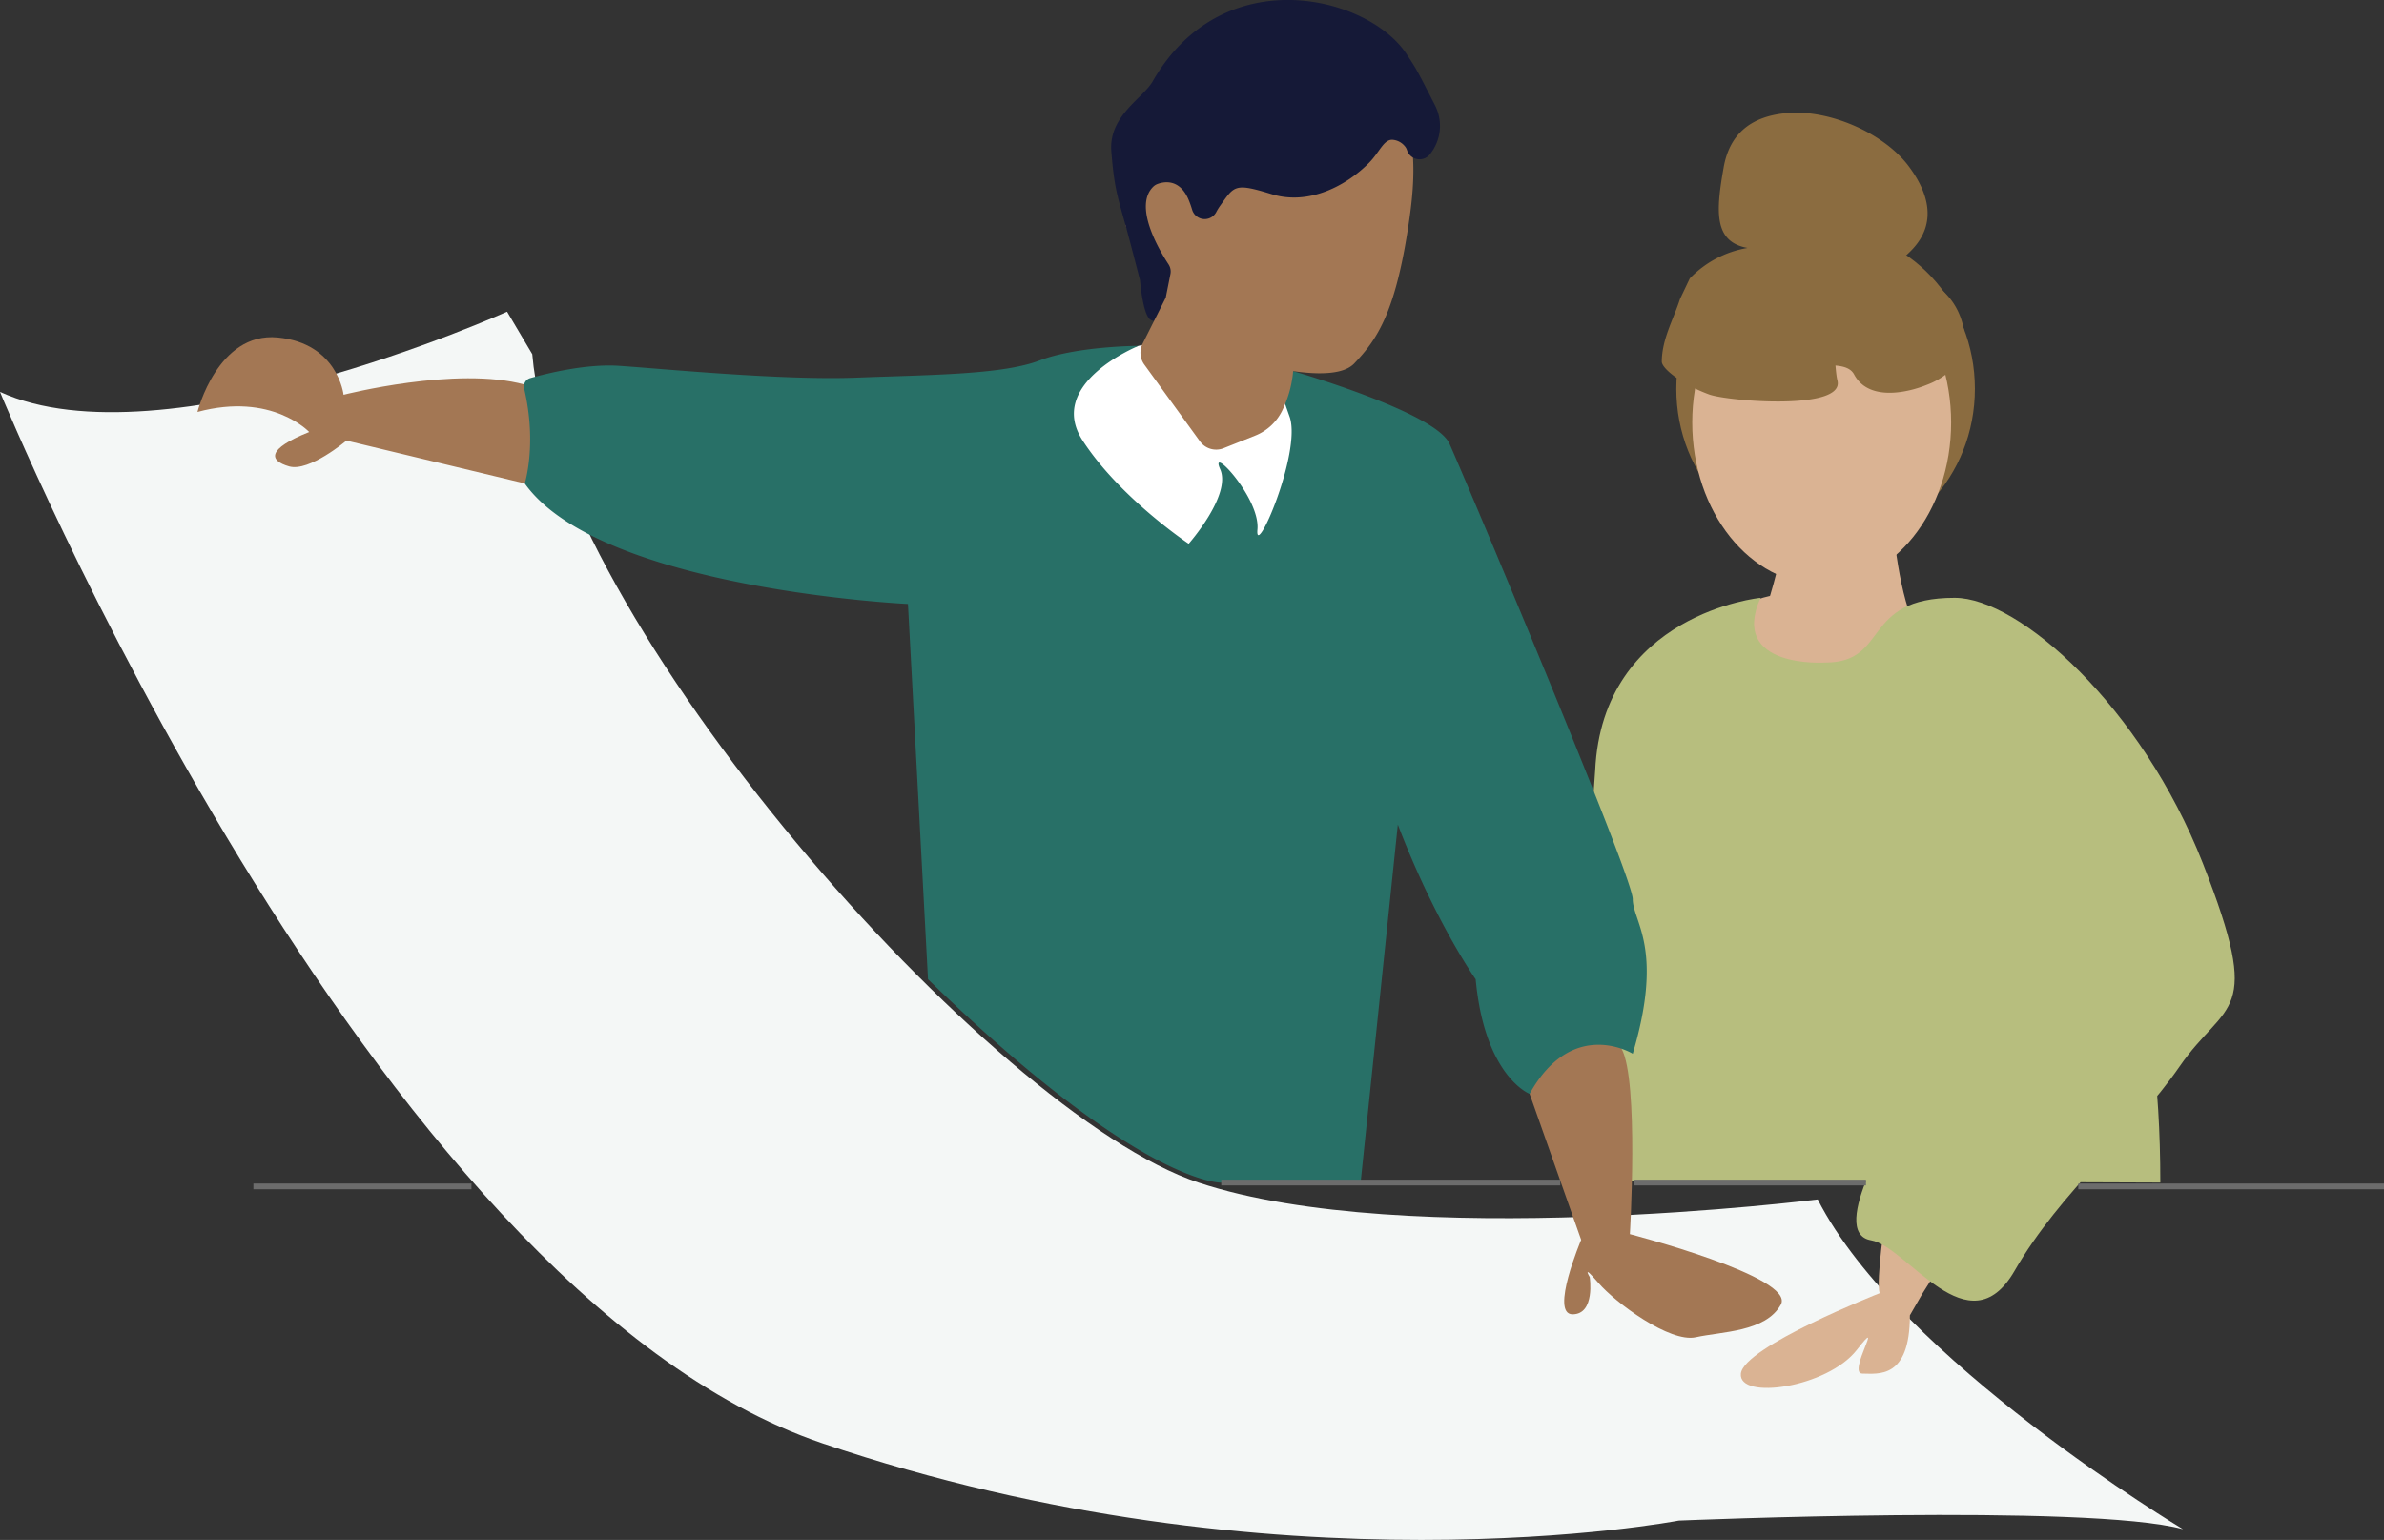 <?xml version="1.0" encoding="UTF-8"?>
<svg xmlns="http://www.w3.org/2000/svg" width="415.431" height="268.356">
  <rect width="100%" height="100%" fill="#333333" stroke="none"/>
  <g data-name="Group 476" transform="translate(-103.316 -112.048)">
    <ellipse cx="26.994" cy="29.448" fill="#fff" data-name="Ellipse 32" rx="26.994" ry="29.448" transform="translate(280.489 171.64)"></ellipse>
    <ellipse cx="19.632" cy="14.724" fill="#dab393" data-name="Ellipse 33" rx="19.632" ry="14.724" transform="translate(397.707 215.299)"></ellipse>
    <ellipse cx="26.014" cy="27.669" fill="#8b6c40" data-name="Ellipse 34" rx="26.014" ry="27.669" transform="translate(395.427 152.134)"></ellipse>
    <path fill="#dab393" d="M407.8 227.503s13.579-33.833 2.3-33.833h22.56s0 33.833 11.278 33.833Z" data-name="Path 113592"></path>
    <path fill="#f4f7f6" d="m196.069 173.772-4.392-7.406s-59.906 26.957-88.361 13.978c0 0 63.9 156.255 143.274 183.212s149.266 13.479 149.266 13.479 71.388-3 87.862 1.5c0 0-49.422-29.569-63.65-57.467 0 0-71.76 9.043-107.892-2.938s-112.214-98.016-116.107-144.358Z" data-name="Path 113593"></path>
    <path fill="#dab393" d="M431.927 323.722s-1.748 11.559-1.069 13.689c0 0-23.7 9.32-24.18 14.011s15.077 2.459 20.2-4.127-1.739 4.127.976 4.127 8.275 1.028 8.275-10.159l2.224-3.853 4.246-6.726s-9.993-4.827-10.672-6.962Z" data-name="Path 113594"></path>
    <path fill="#b7be7e" d="M381.284 246.354c1.272-27.413 28.817-30.128 28.817-30.128-5.543 12.4 11.278 11.278 11.278 11.278 11.278 0 6.107-11.278 22.556-11.278 11.278 0 32.549 19 43.239 46.257s4.08 23.65-4.062 35.431-20.714 21.678-28.732 35.577-18.713-4.245-25.014-5.3c-7.9-1.321 4.887-21.538 4.887-21.538s22.307-29.122 25.575-30.765-13.073-28.164-13.073-28.164 33.018-1.464 33.014 70.4l-103.5-.4Z" data-name="Path 113595"></path>
    <path fill="#a37754" d="m369.86 302.651 8.986 25.46s-5.491 12.979-1.5 12.979 2.995-6.49 2.995-6.49-1.5-2.5 1.5 1 12.48 10.484 16.973 9.485 12.183-.9 14.828-5.691-26.31-12.281-26.31-12.281 1.6-26.706-1.448-32.323-17.023 1.372-17.023 1.372Z" data-name="Path 113596"></path>
    <path fill="#a37754" d="M157.194 187.333s-6.49-6.989-19.469-3.495c0 0 3.494-13.978 13.978-12.98s11.482 9.985 11.482 9.985 19.705-5.043 31.569-1.773 0 17.219 0 17.219l-31.07-7.459s-6.49 5.492-9.984 4.493-3.994-2.995 3.494-5.99Z" data-name="Path 113597"></path>
    <path fill="#287067" d="M305.693 173.666c1.724-1.541.008 6.027.008 6.027a166.2 166.2 0 0 1 21.237 1.837l1.158 3.3c1.94 6.327-6.161 24.97-5.661 19.478s-8.487-14.976-6.49-10.483-5.491 12.98-5.491 12.98-11.981-7.988-18.471-17.972 9.748-16.516 9.748-16.516-10.746.043-17.236 2.539-18.97 2.5-31.95 3-33.875-1.559-41.363-2.058c-5.73-.382-12.577 1.322-15.477 2.144a1.522 1.522 0 0 0-1.049 1.834c2.284 9.705.1 16.522.1 16.522 13.1 18.441 66.777 21 66.777 21l3.495 65.4c36.942 35.944 51.108 35.444 51.108 35.444h24.274l6.49-62.4c6.49 16.973 13.563 26.957 13.563 26.957 1.581 16.974 9.4 19.969 9.4 19.969 7.488-13.479 17.972-6.993 17.972-6.993 5.491-18.475 0-22.96 0-26.953s-29.454-73.884-31.95-79.375-27.164-12.6-27.164-12.6" data-name="Path 113598"></path>
    <path fill="#fff" stroke="#6c6c6c" stroke-miterlimit="10" d="M185.473 318.796h-38" data-name="Line 180"></path>
    <path fill="#fff" stroke="#6c6c6c" stroke-miterlimit="10" d="M316.133 318.127h59.073" data-name="Line 181"></path>
    <path fill="#fff" stroke="#6c6c6c" stroke-miterlimit="10" d="M387.983 318.127h40.49" data-name="Line 182"></path>
    <path fill="#fff" stroke="#6c6c6c" d="M465.473 318.796h53.274" data-name="Path 113604"></path>
    <path fill="#a37754" d="M311.805 172.314s22.562 8.252 27.493 3.078c4.034-4.233 7.422-9.026 9.747-26.155 3.245-23.9-8.639-21.658-8.639-21.658l-37.628 9.475-3.311 14.335a201.612 201.612 0 0 0 12.338 20.925Z" data-name="Path 113600"></path>
    <path fill="#151937" d="m305.571 168.362 1.7-8.543a2.273 2.273 0 0 0-.326-1.7c-1.6-2.438-6.2-10.154-2.632-13.569a2.125 2.125 0 0 1 .727-.444c1.075-.4 3.841-.988 5.414 2.786a17.289 17.289 0 0 1 .61 1.731 2.279 2.279 0 0 0 4.189.395 9.374 9.374 0 0 1 .692-1.128c2.5-3.495 2.5-3.994 8.986-2s13.025-1.486 16.973-5.491c1.787-1.813 2.5-3.994 3.994-3.994a3.04 3.04 0 0 1 2.142 1.035 1.974 1.974 0 0 1 .432.7l.017.05a2.3 2.3 0 0 0 4.036.7 7.858 7.858 0 0 0 .862-8.472c-3.251-6.352-3.251-6.352-4.992-8.986-6.707-10.147-32.037-16.479-44.234 4.822-1.664 2.906-7.67 6-7.186 12.151.5 6.354 1.061 7.8 2.5 12.98.769 2.775 2.178 8.247 2.45 9.305a2.268 2.268 0 0 1 .062.362c.094 1.056.634 6.358 1.981 6.807" data-name="Path 113601"></path>
    <path fill="#a37754" d="m306.456 163.917-4.036 8.039a3.492 3.492 0 0 0 .294 3.616l9.7 13.384a3.492 3.492 0 0 0 4.116 1.2l5.461-2.17a8.924 8.924 0 0 0 4.859-4.588 19.3 19.3 0 0 0 1.866-7.683c.002-5.666-22.26-11.798-22.26-11.798Z" data-name="Path 113602"></path>
    <ellipse cx="22.556" cy="28.195" fill="#dab393" data-name="Ellipse 35" rx="22.556" ry="28.195" transform="translate(398.202 157.483)"></ellipse>
    <path fill="#8b6c40" d="M392.893 175.042c.044-3.94 2.02-7.3 3.182-10.9l1.7-3.573a18.159 18.159 0 0 1 10.067-5.315c3.422-.521.759 2.322 0 0-5.946-1.05-5.5-6.451-4.172-14 .948-5.384 4.244-8.974 11.227-9.519 7.385-.577 16.753 3.574 21.016 9.269 3.551 4.744 4.929 9.981.6 14.54-3.86 4.063-7.063 3.621-10.249 1.927-1.322.807 20.444-1.2 19.495 16.006a12.8 12.8 0 0 1-6.71 5.646c-3.059 1.249-10.06 3.016-12.642-1.824-1.414-2.65-6.693-.618-4.39-2.855 1.379-1.339.956 1.7 1.494 3.946 1.266 5.274-19.178 3.574-22.361 2.4-4.74-1.737-8.271-4.502-8.257-5.748Z" data-name="Path 113603"></path>
  </g>
</svg>
